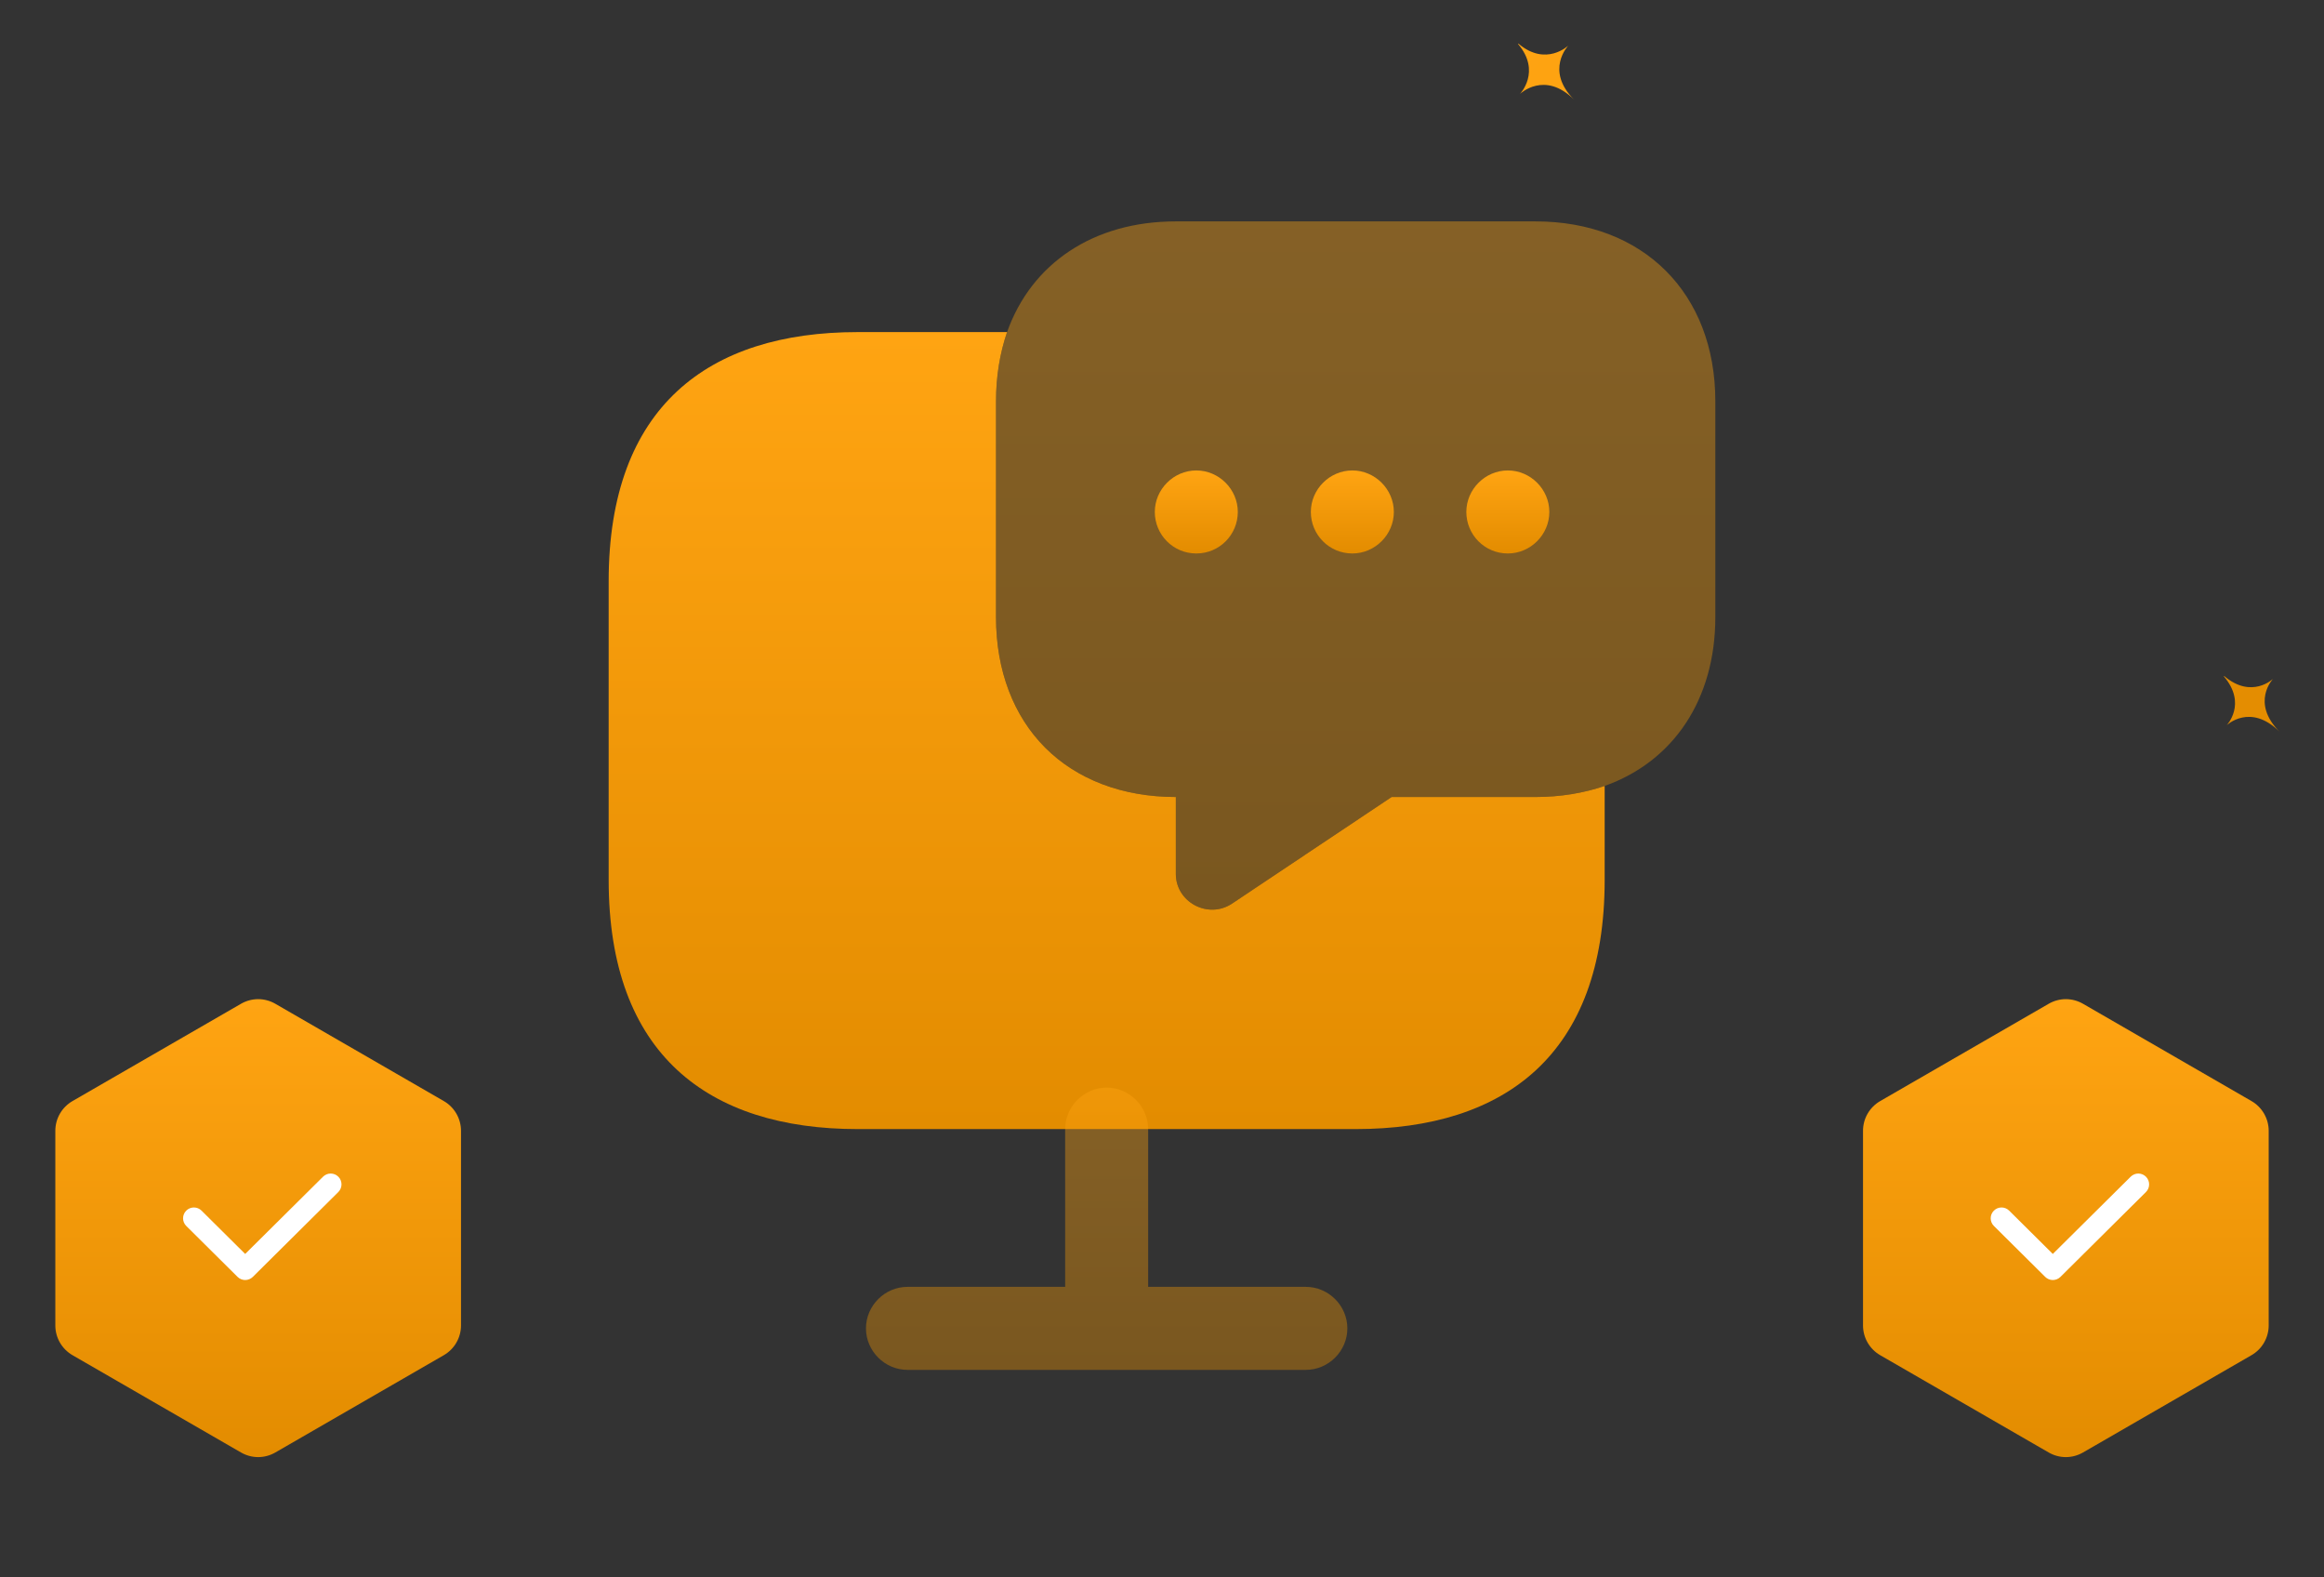 <svg width="84" height="57" viewBox="0 0 84 57" fill="none" xmlns="http://www.w3.org/2000/svg">
<rect x="0" y="0" width="84" height="57" fill="#333333" stroke="none"/>
<path d="M54.881 1.576L54.869 1.588C55.717 2.587 54.938 3.395 54.938 3.395C54.938 3.395 55.828 2.535 56.895 3.602C55.828 2.535 56.688 1.645 56.688 1.645C56.688 1.645 55.88 2.424 54.881 1.576ZM80.392 24.428L80.379 24.44C81.228 25.433 80.481 26.209 80.481 26.209C80.481 26.209 81.335 25.384 82.4 26.448C81.335 25.384 82.16 24.529 82.16 24.529C82.16 24.529 81.385 25.276 80.392 24.428Z" fill="url(#paint0_linear_6358_40495)"/>
<path d="M8.711 36.272C8.9 36.163 9.114 36.105 9.331 36.105C9.549 36.105 9.763 36.163 9.952 36.272L16.042 39.788C16.231 39.897 16.387 40.054 16.496 40.242C16.605 40.431 16.663 40.645 16.663 40.862V47.895C16.663 48.113 16.605 48.327 16.496 48.516C16.387 48.704 16.231 48.861 16.042 48.97L9.952 52.486C9.763 52.595 9.549 52.653 9.331 52.653C9.114 52.653 8.9 52.595 8.711 52.486L2.62 48.97C2.432 48.861 2.275 48.704 2.166 48.516C2.057 48.327 2 48.113 2 47.895V40.862C2 40.645 2.057 40.431 2.166 40.242C2.275 40.054 2.432 39.897 2.62 39.788L8.711 36.272V36.272Z" fill="url(#paint1_linear_6358_40495)"/>
<path fill-rule="evenodd" clip-rule="evenodd" d="M12.23 42.522C12.382 42.675 12.381 42.923 12.228 43.075L9.138 46.141C8.985 46.292 8.739 46.292 8.587 46.141L6.733 44.301C6.579 44.149 6.579 43.901 6.731 43.748C6.883 43.595 7.131 43.594 7.284 43.746L8.862 45.312L11.677 42.52C11.83 42.368 12.078 42.369 12.23 42.522Z" fill="white"/>
<path d="M58 28.4V31.8C58 38.1 54.4 40.8 49 40.8H31C25.6 40.8 22 38.1 22 31.8V21C22 14.7 25.6 12 31 12H36.4C36.14 12.76 36 13.6 36 14.5V22.3C36 24.24 36.64 25.88 37.78 27.02C38.92 28.16 40.56 28.8 42.5 28.8V31.58C42.5 32.6 43.66 33.22 44.52 32.66L50.3 28.8H55.5C56.4 28.8 57.24 28.66 58 28.4Z" fill="url(#paint2_linear_6358_40495)"/>
<path opacity="0.4" d="M62 14.5V22.3C62 25.28 60.48 27.52 58 28.4C57.24 28.66 56.4 28.8 55.5 28.8H50.3L44.52 32.66C43.66 33.22 42.5 32.6 42.5 31.58V28.8C40.56 28.8 38.92 28.16 37.78 27.02C36.64 25.88 36 24.24 36 22.3V14.5C36 13.6 36.14 12.76 36.4 12C37.28 9.52 39.52 8 42.5 8H55.5C59.4 8 62 10.6 62 14.5Z" fill="url(#paint3_linear_6358_40495)"/>
<path opacity="0.4" d="M47.2 46.501H41.5V40.801C41.5 39.981 40.82 39.301 40 39.301C39.18 39.301 38.5 39.981 38.5 40.801V46.501H32.8C31.98 46.501 31.3 47.181 31.3 48.001C31.3 48.821 31.98 49.501 32.8 49.501H47.2C48.02 49.501 48.7 48.821 48.7 48.001C48.7 47.181 48.02 46.501 47.2 46.501Z" fill="url(#paint4_linear_6358_40495)"/>
<path d="M48.88 20C48.04 20 47.38 19.32 47.38 18.5C47.38 17.68 48.06 17 48.88 17C49.7 17 50.38 17.68 50.38 18.5C50.38 19.32 49.7 20 48.88 20Z" fill="url(#paint5_linear_6358_40495)"/>
<path d="M54.5 20C53.66 20 53 19.32 53 18.5C53 17.68 53.68 17 54.5 17C55.32 17 56 17.68 56 18.5C56 19.32 55.32 20 54.5 20Z" fill="url(#paint6_linear_6358_40495)"/>
<path d="M43.24 20C42.4 20 41.74 19.32 41.74 18.5C41.74 17.68 42.42 17 43.24 17C44.06 17 44.74 17.68 44.74 18.5C44.74 19.32 44.08 20 43.24 20Z" fill="url(#paint7_linear_6358_40495)"/>
<path d="M74.049 36.272C74.237 36.163 74.451 36.105 74.669 36.105C74.887 36.105 75.101 36.163 75.29 36.272L81.38 39.788C81.569 39.897 81.725 40.054 81.834 40.242C81.943 40.431 82.001 40.645 82.001 40.862V47.895C82.001 48.113 81.943 48.327 81.834 48.516C81.725 48.704 81.569 48.861 81.38 48.97L75.29 52.486C75.101 52.595 74.887 52.653 74.669 52.653C74.451 52.653 74.237 52.595 74.049 52.486L67.958 48.97C67.77 48.861 67.613 48.704 67.504 48.516C67.395 48.327 67.338 48.113 67.338 47.895V40.862C67.338 40.645 67.395 40.431 67.504 40.242C67.613 40.054 67.77 39.897 67.958 39.788L74.049 36.272Z" fill="url(#paint8_linear_6358_40495)"/>
<path fill-rule="evenodd" clip-rule="evenodd" d="M77.566 42.522C77.718 42.675 77.717 42.923 77.564 43.075L74.474 46.141C74.321 46.292 74.075 46.292 73.923 46.141L72.069 44.301C71.915 44.149 71.914 43.901 72.067 43.748C72.219 43.595 72.466 43.594 72.62 43.746L74.198 45.312L77.013 42.52C77.166 42.368 77.414 42.369 77.566 42.522Z" fill="white"/>
<defs>
<linearGradient id="paint0_linear_6358_40495" x1="55.522" y1="0.935" x2="81.717" y2="27.13" gradientUnits="userSpaceOnUse">
<stop stop-color="#FFA412"/>
<stop offset="1" stop-color="#E38C00"/>
</linearGradient>
<linearGradient id="paint1_linear_6358_40495" x1="9.331" y1="36.105" x2="9.331" y2="52.653" gradientUnits="userSpaceOnUse">
<stop stop-color="#FFA412"/>
<stop offset="1" stop-color="#E38C00"/>
</linearGradient>
<linearGradient id="paint2_linear_6358_40495" x1="40" y1="12" x2="40" y2="40.8" gradientUnits="userSpaceOnUse">
<stop stop-color="#FFA412"/>
<stop offset="1" stop-color="#E38C00"/>
</linearGradient>
<linearGradient id="paint3_linear_6358_40495" x1="49" y1="8" x2="49" y2="32.871" gradientUnits="userSpaceOnUse">
<stop stop-color="#FFA412"/>
<stop offset="1" stop-color="#E38C00"/>
</linearGradient>
<linearGradient id="paint4_linear_6358_40495" x1="40" y1="39.301" x2="40" y2="49.501" gradientUnits="userSpaceOnUse">
<stop stop-color="#FFA412"/>
<stop offset="1" stop-color="#E38C00"/>
</linearGradient>
<linearGradient id="paint5_linear_6358_40495" x1="48.88" y1="17" x2="48.88" y2="20" gradientUnits="userSpaceOnUse">
<stop stop-color="#FFA412"/>
<stop offset="1" stop-color="#E38C00"/>
</linearGradient>
<linearGradient id="paint6_linear_6358_40495" x1="54.5" y1="17" x2="54.5" y2="20" gradientUnits="userSpaceOnUse">
<stop stop-color="#FFA412"/>
<stop offset="1" stop-color="#E38C00"/>
</linearGradient>
<linearGradient id="paint7_linear_6358_40495" x1="43.24" y1="17" x2="43.24" y2="20" gradientUnits="userSpaceOnUse">
<stop stop-color="#FFA412"/>
<stop offset="1" stop-color="#E38C00"/>
</linearGradient>
<linearGradient id="paint8_linear_6358_40495" x1="74.669" y1="36.105" x2="74.669" y2="52.653" gradientUnits="userSpaceOnUse">
<stop stop-color="#FFA412"/>
<stop offset="1" stop-color="#E38C00"/>
</linearGradient>
</defs>
</svg>
